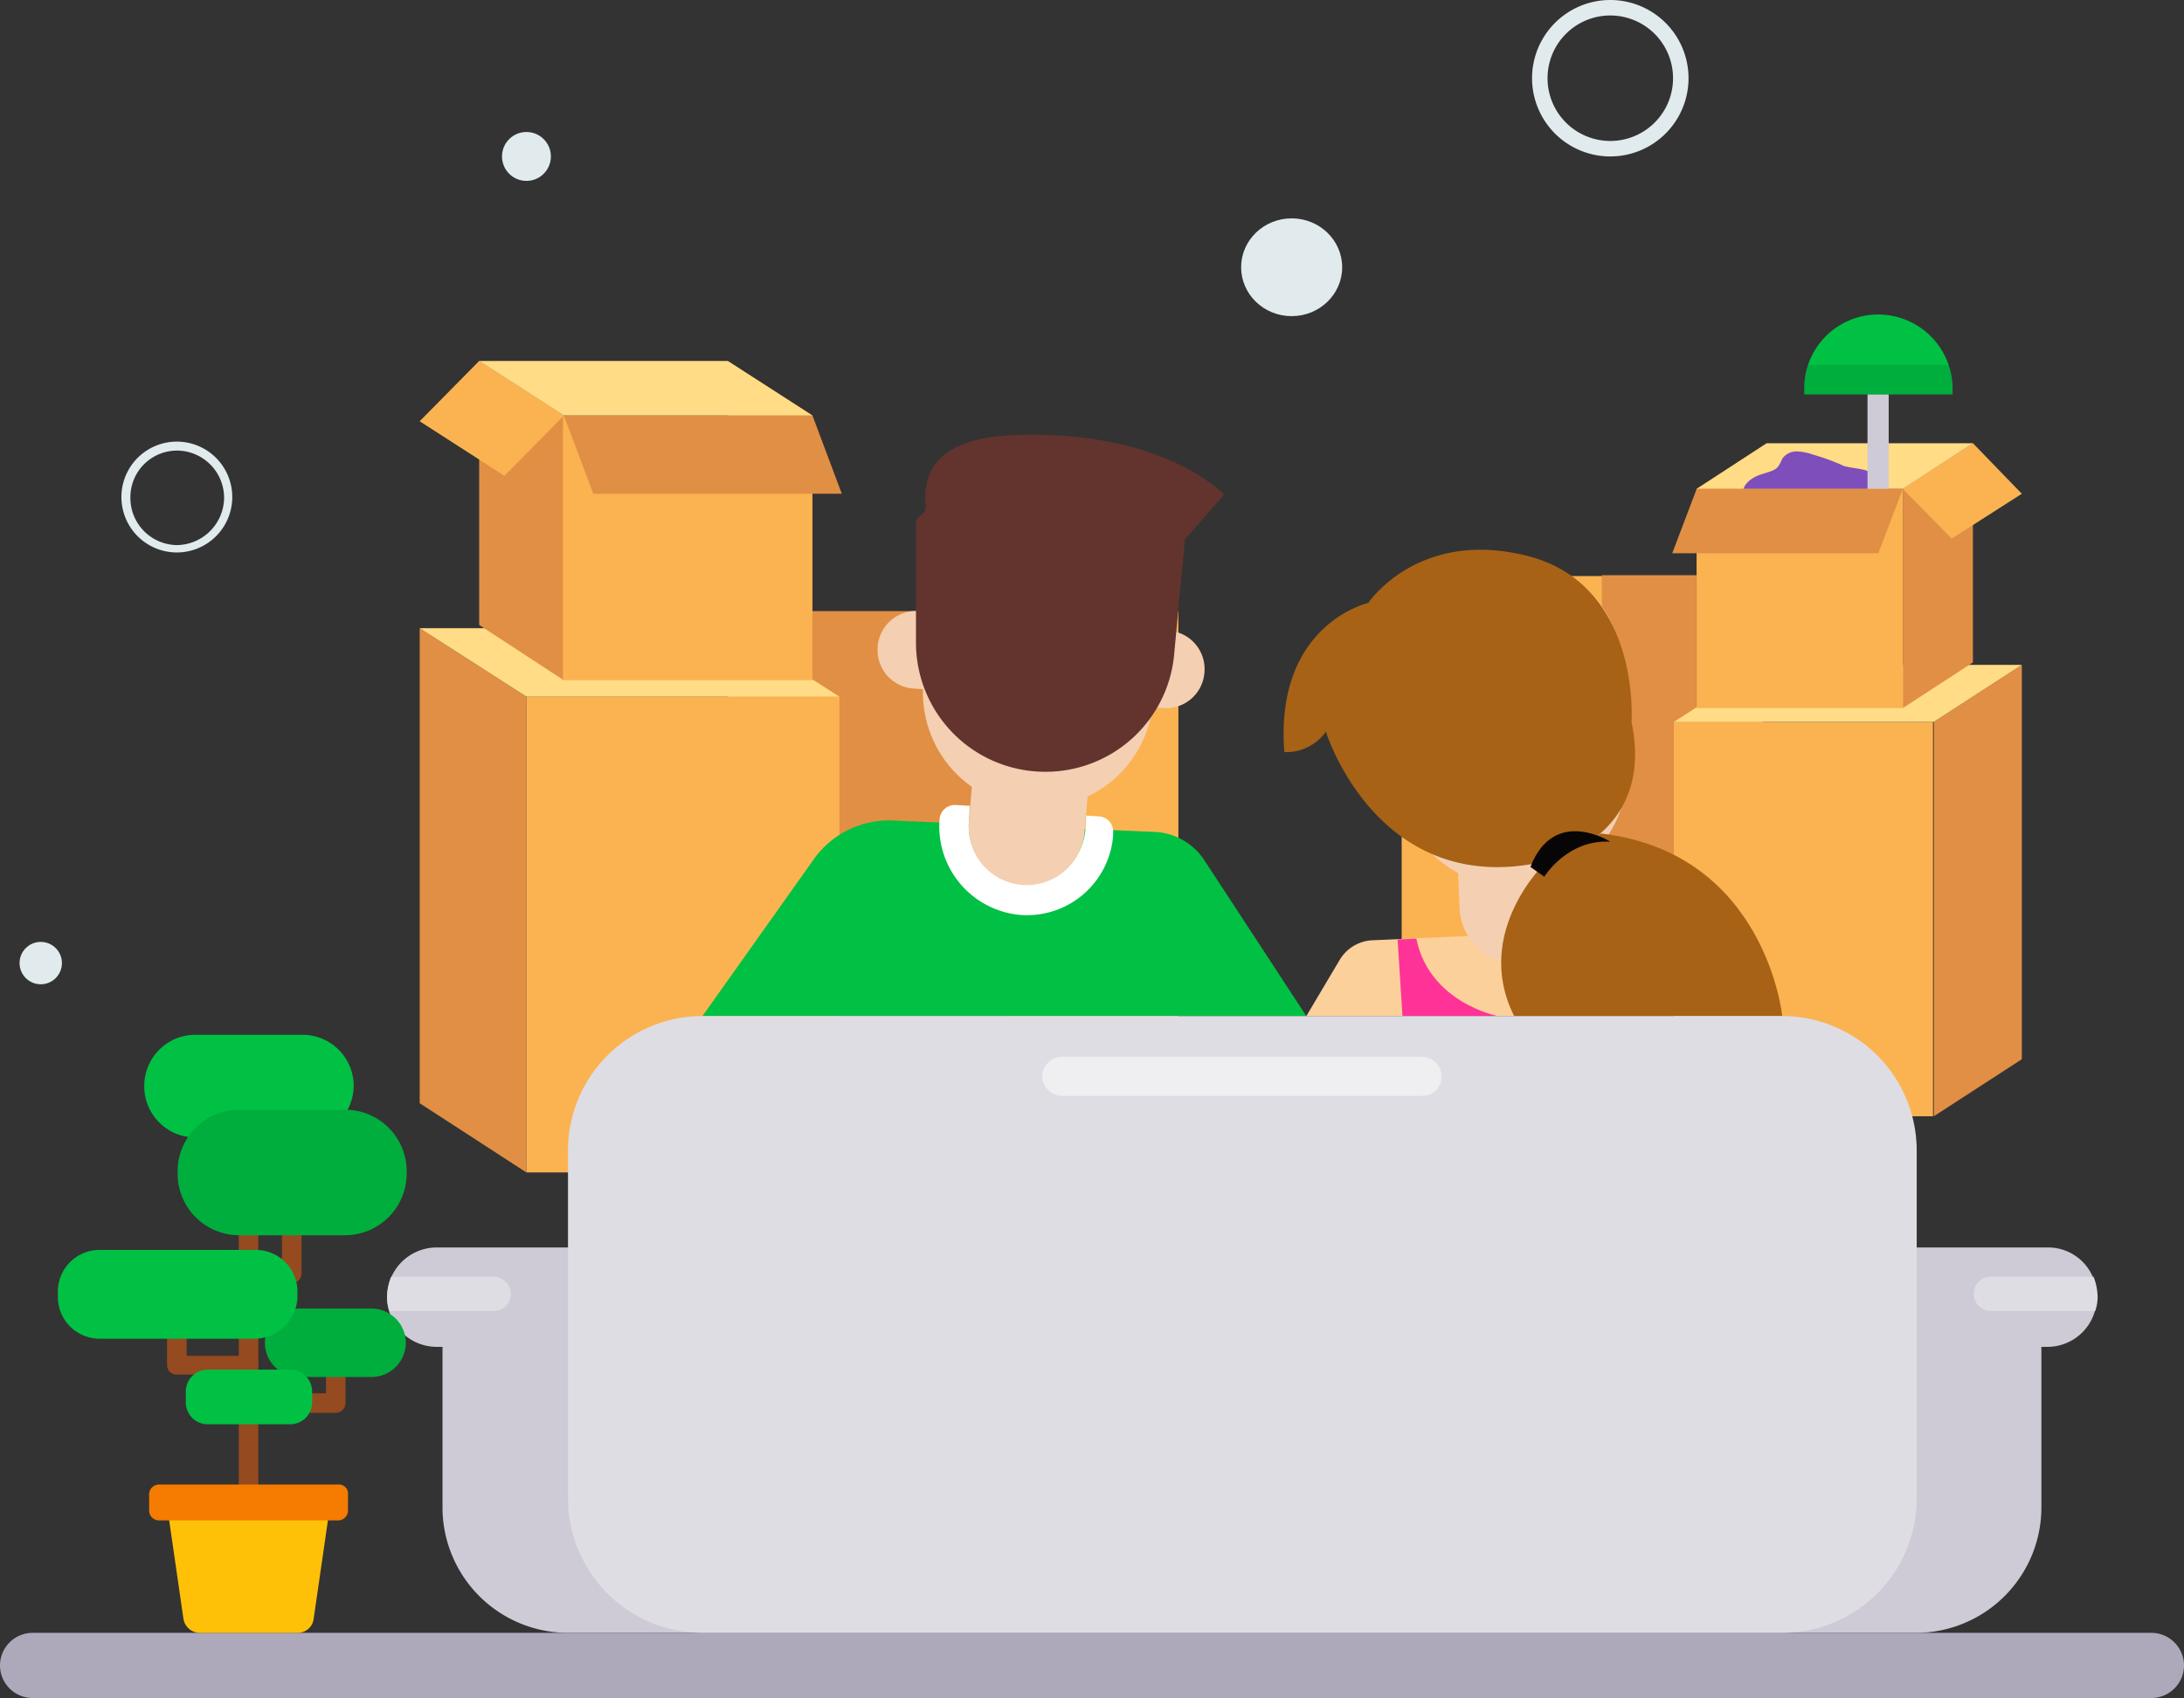 <?xml version="1.0" encoding="utf-8"?>
<svg xmlns="http://www.w3.org/2000/svg" width="530" height="412.135" viewBox="0 0 530 412.135">
  <rect x="0" y="0" width="530" height="412.135" fill="#333333" stroke="none"/>
  <g id="Groupe_432" data-name="Groupe 432" transform="translate(0 0.1)">
    <rect id="Rectangle_1055" data-name="Rectangle 1055" width="530" height="411.937" transform="translate(0 0.098)" fill="none"/>
    <g id="Groupe_442" data-name="Groupe 442" transform="translate(0 -0.1)">
      <g id="Groupe_441" data-name="Groupe 441" transform="translate(0 76.336)">
        <g id="Groupe_432-2" data-name="Groupe 432" transform="translate(101.847 11.272)">
          <rect id="Rectangle_1056" data-name="Rectangle 1056" width="41.925" height="100.067" transform="translate(184.116 160.812) rotate(180)" fill="#fbb351"/>
          <rect id="Rectangle_1057" data-name="Rectangle 1057" width="67.437" height="100.067" transform="translate(74.754 60.713)" fill="#e18f44"/>
          <path id="Tracé_880" data-name="Tracé 880" d="M51.5,192.295,77.407,209.1V93.612L51.5,77Z" transform="translate(-51.5 -12.134)" fill="#e18f44"/>
          <path id="Tracé_881" data-name="Tracé 881" d="M89.9,192.295l25.907,16.81V93.612L89.9,77Z" transform="translate(-13.96 -12.134)" fill="#e18f44"/>
          <rect id="Rectangle_1058" data-name="Rectangle 1058" width="75.94" height="115.493" transform="translate(101.857 196.955) rotate(180)" fill="#fbb351"/>
          <path id="Tracé_882" data-name="Tracé 882" d="M127.44,77H51.5L77.407,93.612h75.94Z" transform="translate(-51.5 -12.134)" fill="#ffdc85"/>
          <path id="Tracé_883" data-name="Tracé 883" d="M58.8,108.275l20.567,13.448V57.45L58.8,44.2Z" transform="translate(-44.363 -44.2)" fill="#e18f44"/>
          <path id="Tracé_884" data-name="Tracé 884" d="M51.5,58.834l20.567,13.25L86.5,57.45,65.937,44.2Z" transform="translate(-51.5 -44.2)" fill="#fbb351"/>
          <path id="Tracé_885" data-name="Tracé 885" d="M89.3,108.275l20.567,13.448V57.45L89.3,44.2Z" transform="translate(-14.546 -44.2)" fill="#e18f44"/>
          <path id="Tracé_886" data-name="Tracé 886" d="M119.117,44.2H58.8L79.367,57.45h60.317Z" transform="translate(-44.363 -44.2)" fill="#ffdc85"/>
          <rect id="Rectangle_1059" data-name="Rectangle 1059" width="60.515" height="64.075" transform="translate(95.294 77.477) rotate(180)" fill="#fbb351"/>
          <path id="Tracé_887" data-name="Tracé 887" d="M76.319,69.885h60.317L129.517,50.9H69.2Z" transform="translate(-34.196 -37.65)" fill="#e18f44"/>
        </g>
        <g id="Groupe_434" data-name="Groupe 434" transform="translate(340.149)">
          <rect id="Rectangle_1060" data-name="Rectangle 1060" width="48.649" height="101.254" transform="translate(0 63.481)" fill="#fbb351"/>
          <rect id="Rectangle_1061" data-name="Rectangle 1061" width="22.94" height="101.254" transform="translate(71.545 164.53) rotate(180)" fill="#e18f44"/>
          <path id="Tracé_888" data-name="Tracé 888" d="M258.658,177.216,237.3,191.06V95.343L258.658,81.5Z" transform="translate(-108.162 3.537)" fill="#e18f44"/>
          <path id="Tracé_889" data-name="Tracé 889" d="M226.956,177.216,205.4,191.06V95.343L226.956,81.5Z" transform="translate(-139.348 3.537)" fill="#e18f44"/>
          <rect id="Rectangle_1062" data-name="Rectangle 1062" width="62.888" height="95.716" transform="translate(66.052 98.881)" fill="#fbb351"/>
          <path id="Tracé_890" data-name="Tracé 890" d="M226.956,81.5h62.888L268.486,95.343H205.4Z" transform="translate(-139.348 3.537)" fill="#ffdc85"/>
          <path id="Tracé_891" data-name="Tracé 891" d="M250.507,107.5,233.5,118.572v-53.2L250.507,54.3Z" transform="translate(-111.877 -23.054)" fill="#e18f44"/>
          <path id="Tracé_892" data-name="Tracé 892" d="M262.373,66.561,245.366,77.438,233.5,65.375,250.507,54.3Z" transform="translate(-111.877 -23.054)" fill="#fbb351"/>
          <path id="Tracé_893" data-name="Tracé 893" d="M225.207,107.5,208.2,118.572v-53.2L225.207,54.3Z" transform="translate(-136.61 -23.054)" fill="#e18f44"/>
          <path id="Tracé_894" data-name="Tracé 894" d="M225.207,54.3h50.034L258.234,65.375H208.2Z" transform="translate(-136.61 -23.054)" fill="#ffdc85"/>
          <path id="Tracé_895" data-name="Tracé 895" d="M230.913,56.091a14.053,14.053,0,0,0-3.955-.791,4.229,4.229,0,0,0-3.56,1.78,11.664,11.664,0,0,1-.791,1.582c-.791,1.384-2.571,1.582-4.153,2.175-2.175.593-4.746,2.373-4.549,4.549a4.282,4.282,0,0,0,2.175,2.966,13.223,13.223,0,0,0,3.757.989c3.56.4,7.119.593,10.481.791,2.373.2,4.944.2,7.317.4,1.187,0,2.769,0,3.164-1.187a2.508,2.508,0,0,0,.2-1.187c.593-1.384,2.373-1.187,3.757-1.78,2.175-.989,2.373-4.351.593-5.735-1.78-1.187-4.746-1.187-6.922-1.78A54.685,54.685,0,0,0,230.913,56.091Z" transform="translate(-131.043 -22.076)" fill="#7e4eba"/>
          <g id="Groupe_433" data-name="Groupe 433" transform="translate(97.694)">
            <rect id="Rectangle_1063" data-name="Rectangle 1063" width="5.142" height="29.071" transform="translate(20.494 48.402) rotate(180)" fill="#cecbd6"/>
            <path id="Tracé_896" data-name="Tracé 896" d="M239.4,38.5h0a18.062,18.062,0,0,1,18,18v1.384H221.4V56.5A17.935,17.935,0,0,1,239.4,38.5Z" transform="translate(-221.4 -38.5)" fill="#00c144"/>
            <path id="Tracé_897" data-name="Tracé 897" d="M257.393,50.435v1.384H221.4V50.435a18.373,18.373,0,0,1,.989-5.735H256.6A26.747,26.747,0,0,1,257.393,50.435Z" transform="translate(-221.4 -32.439)" opacity="0.1"/>
          </g>
          <rect id="Rectangle_1064" data-name="Rectangle 1064" width="50.034" height="53.198" transform="translate(71.59 42.321)" fill="#fbb351"/>
          <path id="Tracé_898" data-name="Tracé 898" d="M255.234,75.523H205.2L211.133,59.9h50.034Z" transform="translate(-139.543 -17.579)" fill="#e18f44"/>
        </g>
        <path id="Tracé_899" data-name="Tracé 899" d="M132.278,100.6l63.481,2.769a15.2,15.2,0,0,1,12.261,6.922l24.72,37.772H86.2L113.293,109.9A22.378,22.378,0,0,1,132.278,100.6Z" transform="translate(84.27 22.206)" fill="#00c144"/>
        <path id="Tracé_900" data-name="Tracé 900" d="M450.537,153H59.563a12.063,12.063,0,0,0,0,24.127h1.384v38.959A30.468,30.468,0,0,0,91.4,246.541H418.5a30.468,30.468,0,0,0,30.455-30.455V177.127h1.384A11.986,11.986,0,0,0,462.4,165.063,11.82,11.82,0,0,0,450.537,153Z" transform="translate(46.437 73.437)" fill="#cecbd6"/>
        <path id="Tracé_901" data-name="Tracé 901" d="M522.09,216.121H7.91A7.934,7.934,0,0,1,0,208.21H0a7.934,7.934,0,0,1,7.91-7.91H522.09a7.934,7.934,0,0,1,7.91,7.91h0A7.934,7.934,0,0,1,522.09,216.121Z" transform="translate(0 119.678)" fill="#ada9bb"/>
        <g id="Groupe_435" data-name="Groupe 435" transform="translate(227.944 113.515)">
          <path id="Tracé_902" data-name="Tracé 902" d="M150.934,101.279l-.2,3.164a14.462,14.462,0,0,1-15.03,13.448,14.1,14.1,0,0,1-13.25-15.228l.2-3.757-3.362-.2a3.723,3.723,0,0,0-3.955,3.362h0a21.563,21.563,0,0,0,19.776,23.336,20.987,20.987,0,0,0,22.347-19.381v-.593a3.723,3.723,0,0,0-3.362-3.955Z" transform="translate(-115.262 -93.171)" fill="#fff"/>
          <path id="Tracé_903" data-name="Tracé 903" d="M133.555,99.657h0A39.863,39.863,0,0,1,119.712,95.9l-.791,9.493A14.091,14.091,0,1,0,147,107.766l.791-9.493A42.084,42.084,0,0,1,133.555,99.657Z" transform="translate(-111.726 -95.9)" fill="#f4cfb2"/>
        </g>
        <path id="Tracé_904" data-name="Tracé 904" d="M139.051,138.439h0a27.938,27.938,0,0,1-25.709-30.06l1.978-23.929a27.938,27.938,0,0,1,30.06-25.709h0A27.938,27.938,0,0,1,171.088,88.8L169.11,112.73A28.055,28.055,0,0,1,139.051,138.439Z" transform="translate(110.722 -18.794)" fill="#f4cfb2"/>
        <g id="Groupe_436" data-name="Groupe 436" transform="translate(212.96 71.957)">
          <path id="Tracé_905" data-name="Tracé 905" d="M145.355,77.4l-2.373-.2L141.6,94.6a3.86,3.86,0,0,1-.2,1.384l2.571.2a9.342,9.342,0,0,0,10.086-8.7h0A9.342,9.342,0,0,0,145.355,77.4Z" transform="translate(-74.726 -72.623)" fill="#f4cfb2"/>
          <path id="Tracé_906" data-name="Tracé 906" d="M118.789,92.515l1.384-17.4-2.373-.2a9.342,9.342,0,0,0-10.086,8.7h0a9.342,9.342,0,0,0,8.7,10.086l2.571.2A3.861,3.861,0,0,1,118.789,92.515Z" transform="translate(-107.686 -74.886)" fill="#f4cfb2"/>
        </g>
        <path id="Tracé_907" data-name="Tracé 907" d="M136.131,53.342c-18.59.791-22.149,8.9-21.358,17.007a2.712,2.712,0,0,1-1.187,2.571h0A2.272,2.272,0,0,0,112.4,75.1v28.478a31.349,31.349,0,0,0,29.862,31.444h0a31.343,31.343,0,0,0,32.828-28.873l2.571-27.489,9.493-10.877S172.717,51.958,136.131,53.342Z" transform="translate(109.884 -24.074)" fill="#62342d"/>
        <path id="Tracé_908" data-name="Tracé 908" d="M160.3,135.549l8.108-13.646a9.767,9.767,0,0,1,7.91-4.746l83.653-3.757,9.1,22.149H160.3Z" transform="translate(156.711 34.723)" fill="#fcd09b"/>
        <g id="Groupe_438" data-name="Groupe 438" transform="translate(337.953 58.912)">
          <g id="Groupe_437" data-name="Groupe 437" transform="translate(15.842 74.38)">
            <path id="Tracé_909" data-name="Tracé 909" d="M193.139,109.064h0a42.784,42.784,0,0,1-14.239-1.978l.4,9.493a14.054,14.054,0,1,0,28.082-1.187l-.4-9.493A39.415,39.415,0,0,1,193.139,109.064Z" transform="translate(-178.9 -105.9)" fill="#f4cfb2"/>
          </g>
          <path id="Tracé_910" data-name="Tracé 910" d="M201.168,148.206h0a27.881,27.881,0,0,1-29.071-26.7l-1.187-24.127a27.881,27.881,0,0,1,26.7-29.071h0a27.881,27.881,0,0,1,29.071,26.7l.989,24.127A27.591,27.591,0,0,1,201.168,148.206Z" transform="translate(-170.889 -68.289)" fill="#f4cfb2"/>
        </g>
        <path id="Tracé_911" data-name="Tracé 911" d="M178.055,80.282s-22.743,5.142-20.369,36.19a11.757,11.757,0,0,0,10.086-4.944s12.657,40.937,53.4,31.444c0,0,26.7-5.34,20.765-33.817,0,0,2.373-32.828-24.72-40.146C190.316,61.89,178.055,80.282,178.055,80.282Z" transform="translate(153.986 -10.275)" fill="#a76216"/>
        <path id="Tracé_912" data-name="Tracé 912" d="M195.267,108.924s-18.194,17.007-7.91,37.575H252.42s-3.955-39.552-43.9-44.3Z" transform="translate(180.084 23.774)" fill="#a76216"/>
        <path id="Tracé_913" data-name="Tracé 913" d="M187.8,110.584l3.362,2.373s5.537-9.1,16.019-8.5C207.181,104.454,193.535,95.752,187.8,110.584Z" transform="translate(183.596 23.498)" fill="#080506"/>
        <path id="Tracé_914" data-name="Tracé 914" d="M176.049,115.1l-4.549.2,1.187,18.59h23.138S179.213,130.723,176.049,115.1Z" transform="translate(167.66 36.385)" fill="#ff3297"/>
        <path id="Tracé_915" data-name="Tracé 915" d="M364.364,274.305H102.331A32.663,32.663,0,0,1,69.7,241.675V157.231A32.663,32.663,0,0,1,102.331,124.6H364.364a32.663,32.663,0,0,1,32.631,32.631v84.444A32.663,32.663,0,0,1,364.364,274.305Z" transform="translate(68.14 45.672)" fill="#dedde4"/>
        <path id="Tracé_916" data-name="Tracé 916" d="M220.057,139.092h-87.41a4.812,4.812,0,0,1-4.746-4.746h0a4.812,4.812,0,0,1,4.746-4.746h87.41a4.812,4.812,0,0,1,4.746,4.746h0A4.685,4.685,0,0,1,220.057,139.092Z" transform="translate(125.037 50.56)" fill="#efeef1"/>
        <g id="Groupe_439" data-name="Groupe 439" transform="translate(93.937 233.556)">
          <path id="Tracé_917" data-name="Tracé 917" d="M242.2,160.753a4.177,4.177,0,0,0,4.153,4.153h25.313a10.045,10.045,0,0,0,.593-3.362,13.77,13.77,0,0,0-.989-4.944h-24.72A4.106,4.106,0,0,0,242.2,160.753Z" transform="translate(142.841 -156.6)" fill="#dedde4"/>
          <path id="Tracé_918" data-name="Tracé 918" d="M73.407,156.6H48.489a13.77,13.77,0,0,0-.989,4.944,9.238,9.238,0,0,0,.593,3.362H73.407a4.177,4.177,0,0,0,4.153-4.153A4.314,4.314,0,0,0,73.407,156.6Z" transform="translate(-47.5 -156.6)" fill="#dedde4"/>
        </g>
        <path id="Tracé_919" data-name="Tracé 919" d="M60.052,184.7H20.5l3.955,27.291a4.046,4.046,0,0,0,3.955,3.56H52.142a3.887,3.887,0,0,0,3.955-3.56Z" transform="translate(20.041 104.427)" fill="#ffc107"/>
        <g id="Groupe_440" data-name="Groupe 440" transform="translate(40.541 184.907)">
          <path id="Tracé_920" data-name="Tracé 920" d="M31.673,233.451a2.285,2.285,0,0,1-2.373-2.373V134.373a2.373,2.373,0,1,1,4.746,0v96.705A2.4,2.4,0,0,1,31.673,233.451Z" transform="translate(-11.897 -132)" fill="#964a1f"/>
          <path id="Tracé_921" data-name="Tracé 921" d="M52.834,180.73H31.673a2.373,2.373,0,0,1,0-4.746H50.46v-7.91a2.373,2.373,0,1,1,4.746,0v10.284A2.4,2.4,0,0,1,52.834,180.73Z" transform="translate(-11.897 -99.054)" fill="#964a1f"/>
          <path id="Tracé_922" data-name="Tracé 922" d="M40.276,179.354h-17.4a2.285,2.285,0,0,1-2.373-2.373V159.973a2.373,2.373,0,0,1,4.746,0v14.832h15.03a2.285,2.285,0,0,1,2.373,2.373A2.377,2.377,0,0,1,40.276,179.354Z" transform="translate(-20.5 -106.973)" fill="#964a1f"/>
          <path id="Tracé_923" data-name="Tracé 923" d="M42.154,168.936H31.673a2.373,2.373,0,1,1,0-4.746h8.108V147.973a2.373,2.373,0,1,1,4.746,0v18.59A2.4,2.4,0,0,1,42.154,168.936Z" transform="translate(-11.897 -118.704)" fill="#964a1f"/>
        </g>
        <path id="Tracé_924" data-name="Tracé 924" d="M58.407,177.112h-17.6a8.356,8.356,0,0,1-8.306-8.306h0a8.356,8.356,0,0,1,8.306-8.306h17.6a8.356,8.356,0,0,1,8.306,8.306h0A8.356,8.356,0,0,1,58.407,177.112Z" transform="translate(31.772 80.769)" fill="#00c144"/>
        <path id="Tracé_925" data-name="Tracé 925" d="M56.066,151.818H30.159A12.407,12.407,0,0,1,17.7,139.359h0A12.407,12.407,0,0,1,30.159,126.9H56.066a12.407,12.407,0,0,1,12.459,12.459h0A12.666,12.666,0,0,1,56.066,151.818Z" transform="translate(17.304 47.921)" fill="#00c144"/>
        <path id="Tracé_926" data-name="Tracé 926" d="M62.341,166.555H36.632A14.94,14.94,0,0,1,21.8,151.723v-.791A14.94,14.94,0,0,1,36.632,136.1H62.539a14.94,14.94,0,0,1,14.832,14.832v.791A14.981,14.981,0,0,1,62.341,166.555Z" transform="translate(21.312 56.915)" fill="#00c144"/>
        <path id="Tracé_927" data-name="Tracé 927" d="M58.407,177.112h-17.6a8.356,8.356,0,0,1-8.306-8.306h0a8.356,8.356,0,0,1,8.306-8.306h17.6a8.356,8.356,0,0,1,8.306,8.306h0A8.356,8.356,0,0,1,58.407,177.112Z" transform="translate(31.772 80.769)" opacity="0.1"/>
        <path id="Tracé_928" data-name="Tracé 928" d="M62.341,166.555H36.632A14.94,14.94,0,0,1,21.8,151.723v-.791A14.94,14.94,0,0,1,36.632,136.1H62.539a14.94,14.94,0,0,1,14.832,14.832v.791A14.981,14.981,0,0,1,62.341,166.555Z" transform="translate(21.312 56.915)" opacity="0.1"/>
        <path id="Tracé_929" data-name="Tracé 929" d="M54.958,174.856H17.186A10.128,10.128,0,0,1,7.1,164.77v-1.384A10.128,10.128,0,0,1,17.186,153.3h37.97a10.128,10.128,0,0,1,10.086,10.086v1.384A10.433,10.433,0,0,1,54.958,174.856Z" transform="translate(6.941 73.73)" fill="#00c144"/>
        <path id="Tracé_930" data-name="Tracé 930" d="M48.113,181.25H28.14a5.317,5.317,0,0,1-5.34-5.34V173.34A5.317,5.317,0,0,1,28.14,168H48.113a5.317,5.317,0,0,1,5.34,5.34v2.571A5.317,5.317,0,0,1,48.113,181.25Z" transform="translate(22.29 88.101)" fill="#00c144"/>
        <path id="Tracé_931" data-name="Tracé 931" d="M64.181,182.1H20.673a2.4,2.4,0,0,0-2.373,2.373v3.955a2.4,2.4,0,0,0,2.373,2.373H64.181a2.4,2.4,0,0,0,2.373-2.373v-3.955A2.182,2.182,0,0,0,64.181,182.1Z" transform="translate(17.89 101.885)" fill="#f57c00"/>
      </g>
      <ellipse id="Ellipse_126" data-name="Ellipse 126" cx="12.261" cy="11.866" rx="12.261" ry="11.866" transform="translate(301.19 53)" fill="#e1ebed"/>
      <circle id="Ellipse_127" data-name="Ellipse 127" cx="5.933" cy="5.933" r="5.933" transform="translate(121.821 32.037)" fill="#e1ebed"/>
      <path id="Tracé_932" data-name="Tracé 932" d="M206.985,37.87A18.985,18.985,0,1,1,225.97,18.885,18.99,18.99,0,0,1,206.985,37.87Zm0-34.213a15.228,15.228,0,1,0,15.228,15.228A15.234,15.234,0,0,0,206.985,3.657Z" transform="translate(183.791 0.1)" fill="#e1ebed"/>
      <path id="Tracé_933" data-name="Tracé 933" d="M28.25,81a13.449,13.449,0,0,1,0-26.9,13.448,13.448,0,0,1,0,26.9Zm0-24.72a11.311,11.311,0,0,0-11.272,11.47A11.438,11.438,0,0,0,28.25,79.216a11.607,11.607,0,0,0,11.47-11.47A11.478,11.478,0,0,0,28.25,56.275Z" transform="translate(14.664 53.087)" fill="#e1ebed"/>
      <circle id="Ellipse_128" data-name="Ellipse 128" cx="5.142" cy="5.142" r="5.142" transform="translate(4.746 228.612)" fill="#e1ebed"/>
    </g>
  </g>
</svg>
